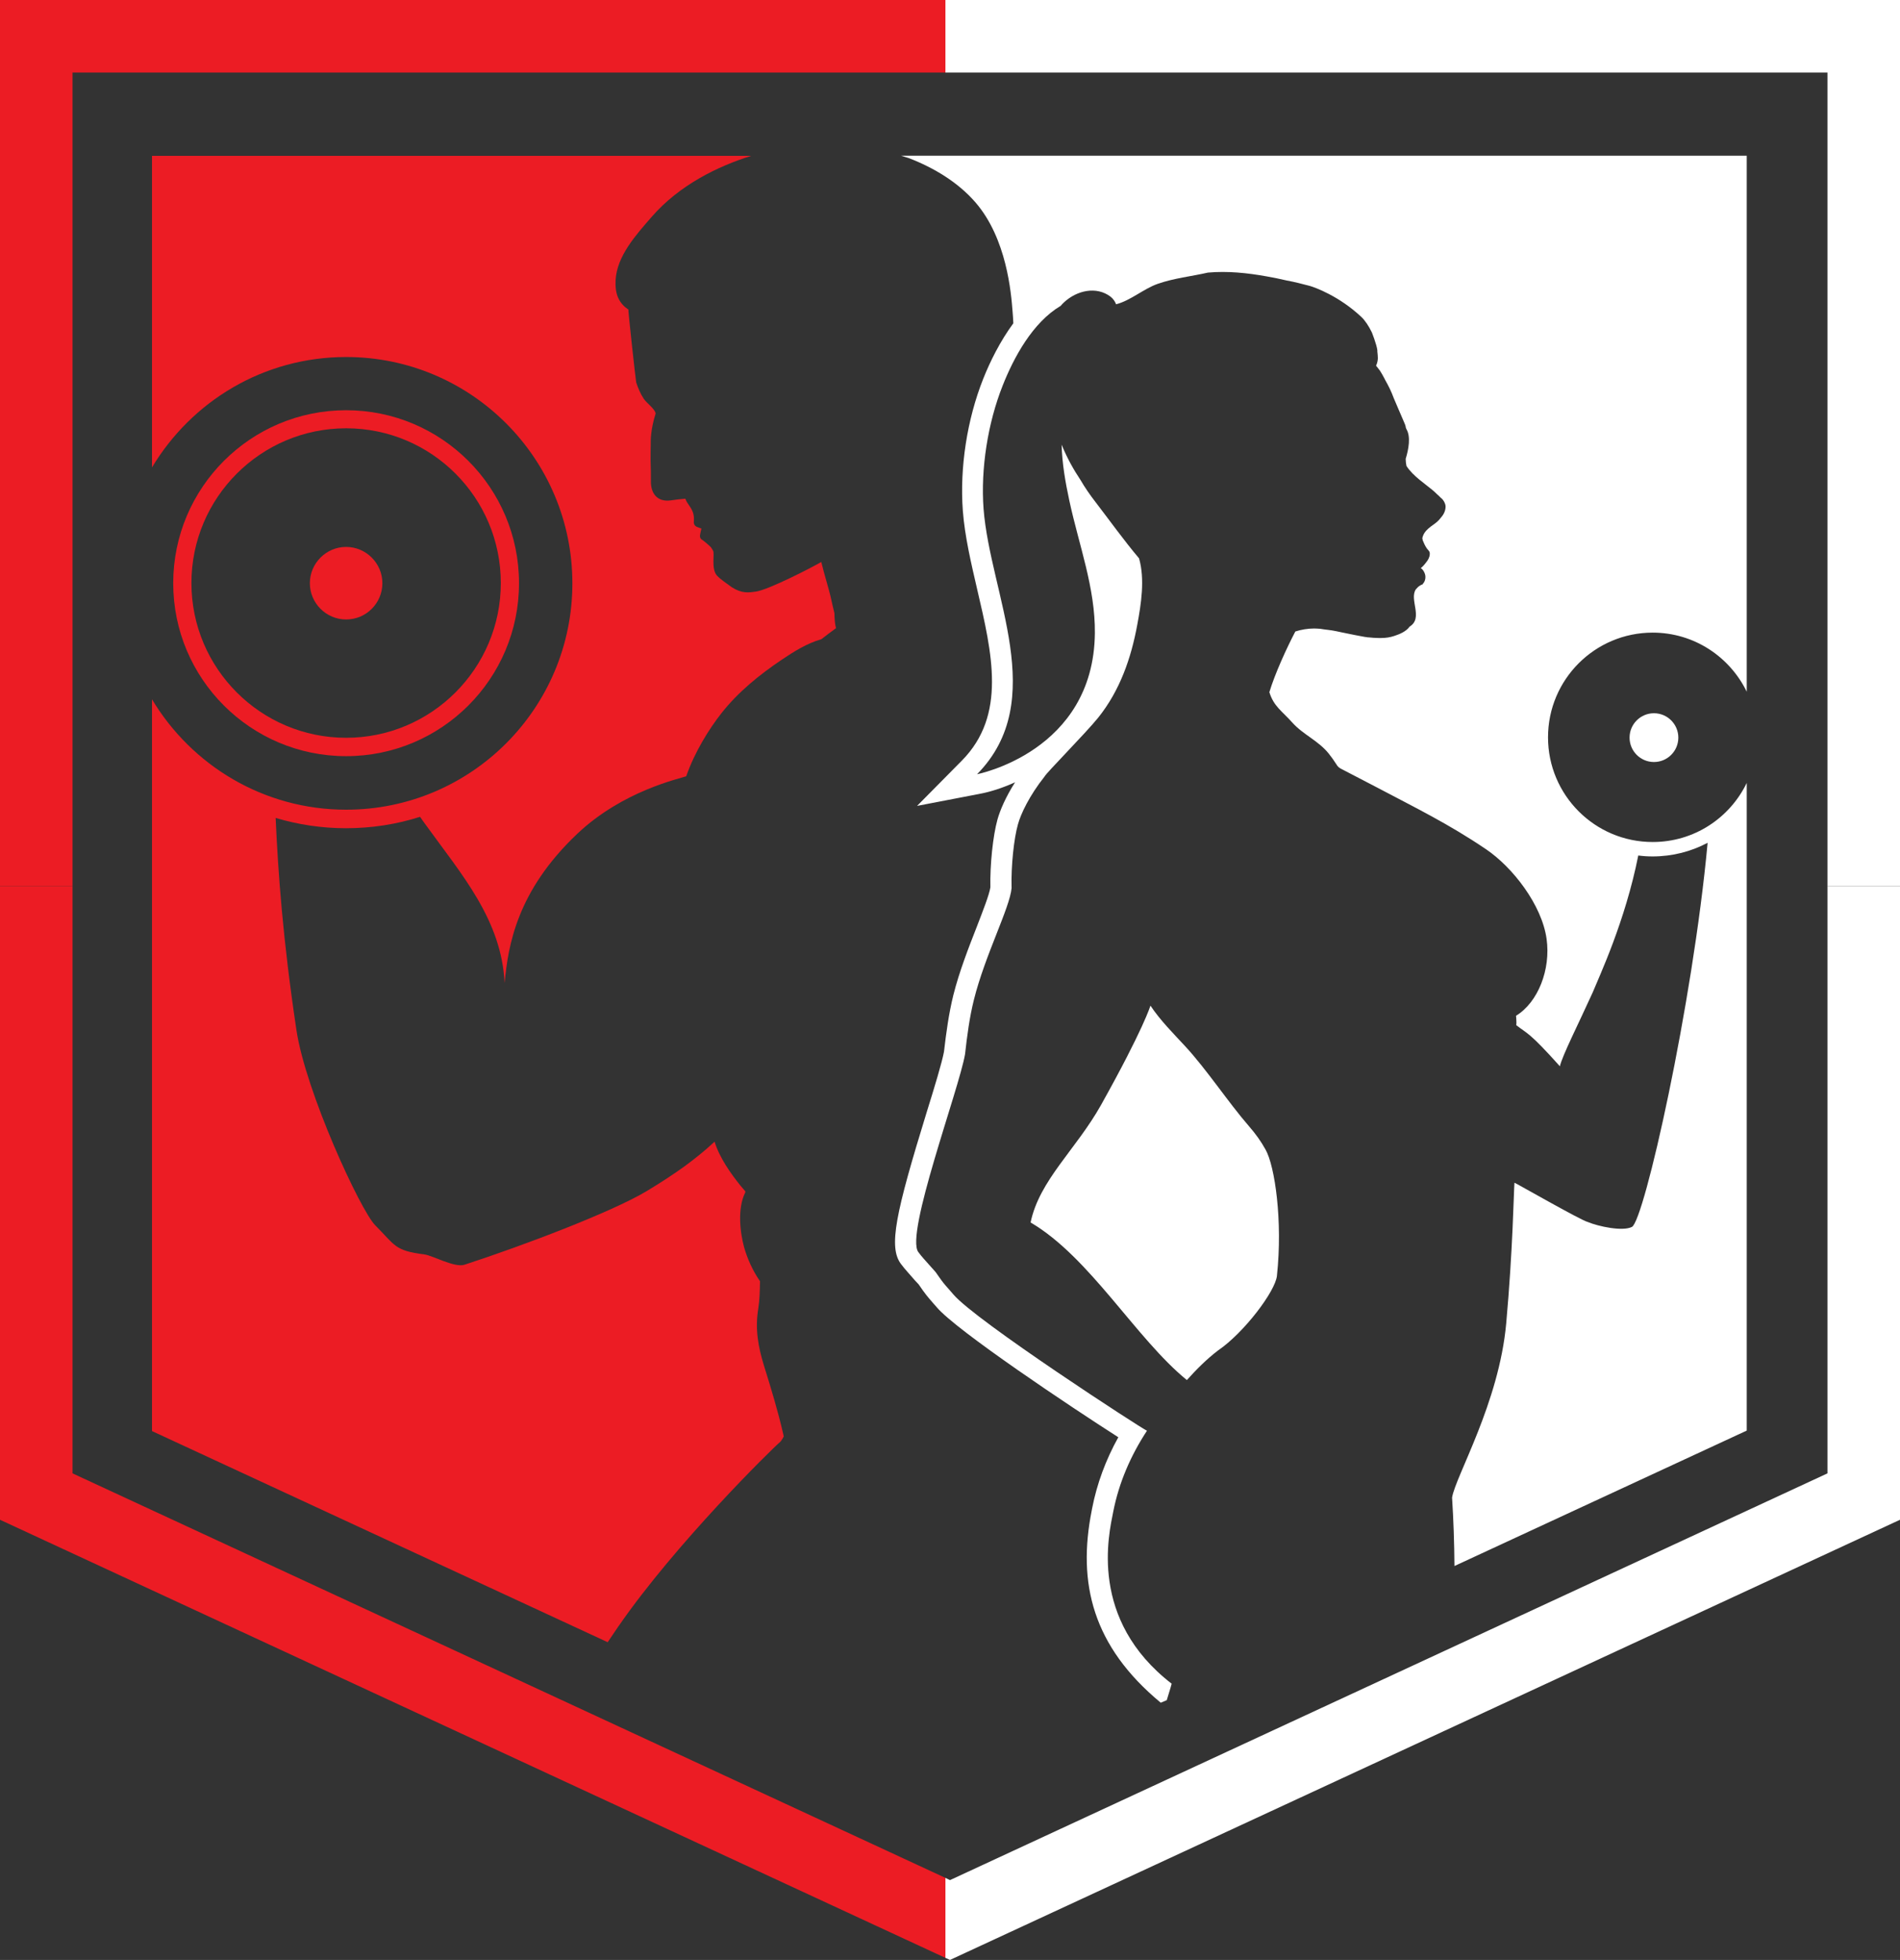 <?xml version="1.0" encoding="UTF-8"?><svg id="Layer_1" xmlns="http://www.w3.org/2000/svg" width="120" height="123.74" viewBox="0 0 120 123.74"><rect x="0" y="0" width="120" height="123.74" fill="#333333" stroke="none"/><defs><style>.cls-1{fill:#ec1c24;}.cls-1,.cls-2{stroke-width:0px;}.cls-2{fill:#fff;}</style></defs><path class="cls-1" d="m21.86,47.74c6.03,0,10.92-4.89,10.92-10.92s-4.89-10.92-10.92-10.92-10.92,4.89-10.92,10.92,4.89,10.92,10.92,10.92Zm0-20.7c5.4,0,9.77,4.38,9.77,9.77s-4.38,9.77-9.77,9.77-9.77-4.38-9.77-9.77,4.38-9.77,9.77-9.77Z"/><path class="cls-1" d="m21.86,39.11c1.27,0,2.29-1.03,2.29-2.29s-1.03-2.29-2.29-2.29-2.29,1.03-2.29,2.29,1.03,2.29,2.29,2.29Z"/><path class="cls-1" d="m39.08,102.65c3.58-5.18,9.63-11.14,10.21-11.63.01-.02.03-.03.04-.05.07-.09.12-.19.17-.28-.01-.06-.03-.12-.04-.18-.33-1.44-.76-2.85-1.2-4.26-.38-1.23-.58-2.35-.37-3.62.09-.58.1-1.16.11-1.74-.46-.66-.8-1.43-1-2.13-.26-.94-.44-2.47.07-3.48,0-.02,0-.05,0-.07-.1-.11-.2-.23-.3-.35-.61-.76-1.32-1.75-1.64-2.78-.03.02-.66.65-1.93,1.58-.64.46-1.44.99-2.39,1.56-2.22,1.32-7.79,3.43-11.48,4.63-.62.2-2.02-.59-2.52-.65-1.91-.24-1.85-.58-3.11-1.84-.93-.93-4.4-8.44-4.98-12.34-.86-5.74-1.16-9.98-1.31-13.38,1.41.42,2.9.65,4.44.65,1.63,0,3.21-.25,4.68-.72.12.17.24.35.37.52,2.26,3.13,4.78,5.99,4.97,9.98.22-2.37.77-5.81,4.58-9.42,2.9-2.75,6.53-3.5,6.89-3.64.53-1.53,1.45-3,2.23-3.99,1.05-1.33,2.39-2.42,3.82-3.38.73-.49,1.58-1.03,2.48-1.28.31-.24.61-.47.93-.7-.08-.3-.09-.63-.1-.95-.07-.29-.14-.57-.2-.86-.15-.69-.43-1.53-.63-2.37-.54.32-3.33,1.76-4.13,1.87-.45.06-.87.14-1.53-.28-.41-.3-.71-.5-.92-.72-.4-.44-.13-1.42-.26-1.59-.04-.07-.08-.14-.13-.21-.08-.09-.48-.43-.54-.46-.15-.08-.16-.22-.15-.29,0-.04.06-.3.09-.43-.1-.03-.19-.07-.27-.1-.14-.05-.22-.18-.21-.32.04-.44-.05-.69-.31-1.06-.09-.13-.18-.26-.22-.4-.02,0-.04,0-.06,0-.29.02-.57.06-.85.1-.89.13-1.28-.47-1.27-1.19,0-.43,0-.86-.02-1.29,0-.37,0-.73.01-1.11,0-.13-.03-.82.31-1.9-.07-.31-.55-.63-.75-.92-.21-.32-.36-.67-.48-1.04-.05-.3-.53-4.67-.49-4.6,0,0-.37-.2-.6-.64-.2-.38-.23-.81-.21-1.21.08-1.53,1.29-2.86,2.28-4,1.75-2.01,4.17-3.19,6.28-3.85H9.6v19.67c2.5-4.17,7.04-6.97,12.26-6.97,7.89,0,14.29,6.4,14.29,14.29s-6.4,14.29-14.29,14.29c-5.21,0-9.76-2.8-12.26-6.97v46.2l28.78,13.33c.23-.34.46-.68.69-1.02Z"/><path class="cls-2" d="m73.69,107.34c.19-.62.31-1.01.31-1.04-5.26-4.06-3.97-9.44-3.69-10.86.36-1.84,1.11-3.56,2.13-5.11-.32-.13-10.82-6.94-12.23-8.61-.46-.55-.52-.53-1.12-1.41-.26-.29-.51-.57-.74-.83-.13-.15-.25-.29-.35-.43-.85-1.12,2.56-10.25,2.95-12.49.13-1.16.28-2.32.56-3.44.7-2.81,2.27-5.81,2.38-7.05-.04-1.41.15-3.14.4-4.02.18-.67.74-1.84,1.68-3.02.08-.2,2.59-2.73,3.39-3.72,1.37-1.71,2.08-3.75,2.47-5.88.24-1.28.49-2.86.11-4.18-.97-1.15-1.87-2.41-2.77-3.58-.31-.4-.64-.87-.93-1.37-.44-.66-.83-1.36-1.15-2.13-.01-.03-.02-.06-.04-.09.03,1.19.24,2.38.49,3.54.6,2.79,1.64,5.49,1.61,8.36-.08,7.48-7.44,8.9-7.44,8.9,4.59-4.66.83-11.35.41-16.75-.19-2.54.27-5.42,1.2-7.77.71-1.8,1.9-4,3.67-5.05.07-.08.14-.16.22-.23.8-.74,2.03-1.03,2.93-.35.16.13.28.29.35.48.91-.23,1.74-.98,2.63-1.29,1.03-.36,2.12-.47,3.17-.71,1.25-.11,2.48.02,3.71.24.41.07.84.16,1.27.26.5.09.99.22,1.45.34.32.09,1.86.64,3.27,1.97.23.22.46.57.64.94-.02-.07.32.79.36,1.15,0,0,0,.02,0,.03,0,.05,0,.09.01.14.01.18.08.43-.09.81,0,0,.18.22.25.32.1.16.2.33.28.49.02.03.03.07.05.1.2.35.39.73.53,1.12.04.09.28.66.32.75.11.27.25.56.37.86.03.06.05.13.07.2,0,0,0,.01,0,.02,0,0,0,.01,0,.02.01.04.03.07.04.11.3.49.14,1.3-.04,1.89,0,.15.02.3.05.45.42.65,1.18,1.12,1.75,1.61.07.06.14.13.21.2.03.02.06.05.09.08.04.04.08.08.12.12.16.11.3.37.3.55,0,.28-.13.52-.31.72,0,0,0,0-.01.01-.11.15-.26.28-.43.4-.13.09-.25.18-.35.27-.05.05-.09.09-.14.14-.11.13-.19.27-.23.46.01.05.02.1.03.14.07.18.15.35.26.51.11.14.2.18.18.38-.01.17-.11.36-.24.51-.04.06-.09.11-.13.16-.05.06-.12.13-.2.19.14.07.23.25.27.38.06.19.02.45-.13.6,0,.01,0,.03-.02.04-.11.04-.21.1-.28.16-.05.05-.1.11-.15.16-.43.65.49,1.81-.39,2.35-.22.31-.63.48-.97.59-.27.09-.54.13-.82.13-.06,0-.12,0-.18,0-.21,0-.42-.02-.62-.04,0,0-.01,0-.02,0-.03,0-.05,0-.08-.01-.1-.01-.21-.03-.31-.05-.29-.05-.57-.11-.87-.17-.15-.03-.29-.06-.44-.09-.11-.02-.22-.05-.33-.07,0,0,0,0,0,0-.37-.08-.67-.09-1-.15-.13-.01-.27-.02-.4-.02-.38,0-.82.07-1.18.19-.56,1.07-1.29,2.67-1.64,3.83.28.9.78,1.17,1.45,1.92.69.77,1.65,1.14,2.31,1.97.17.21.32.43.47.66.1.17.17.23.44.36.68.35,1.35.7,2.02,1.05,2.52,1.33,4.64,2.36,7,3.96,1.67,1.13,3.52,3.5,3.82,5.66.27,1.93-.54,4-1.93,4.85.03.32.03.57.01.59.71.56.79.4,2.76,2.6.13-.63,1.21-2.76,2.07-4.66.41-1.01,2.05-4.47,2.88-8.65.29.04.59.06.9.06,1.26,0,2.44-.31,3.48-.86-.95,10.27-4.01,23.86-4.78,24.25-.59.3-2.12-.03-2.79-.31-.43-.1-4.58-2.48-4.63-2.48-.05.66-.1,4.2-.52,8.87-.45,5.03-3.21,9.67-3.42,11.01.09,1.41.14,2.85.15,4.32l18.46-8.55v-40.89c-1.07,2.21-3.32,3.73-5.94,3.73-3.65,0-6.61-2.96-6.61-6.61s2.96-6.61,6.61-6.61c2.62,0,4.87,1.53,5.94,3.73V9.83h-53.41c.17.06.35.1.51.16,1.58.61,3.1,1.53,4.19,2.79,1.98,2.29,2.25,5.73,2.34,6.86.02.25.04.51.05.77-.84,1.14-1.47,2.42-1.9,3.5-1.03,2.59-1.49,5.63-1.29,8.33.12,1.6.52,3.3.9,4.94.96,4.1,1.87,7.97-.96,10.84l-2.83,2.86,3.95-.76c.65-.12,1.42-.36,2.24-.73-.59.92-.95,1.77-1.11,2.34-.29,1.04-.48,2.87-.45,4.29-.07.47-.47,1.48-.85,2.47-.52,1.33-1.11,2.83-1.49,4.34-.29,1.18-.45,2.36-.59,3.57-.13.69-.59,2.21-1.09,3.81-1.96,6.37-2.44,8.53-1.62,9.6.12.16.26.33.42.51l.22.25c.15.17.3.35.47.52.42.62.6.82.86,1.12.08.09.17.19.28.32,1.24,1.47,8.51,6.32,11.47,8.21-.8,1.44-1.35,2.94-1.65,4.47l-.03.16c-.91,4.58.05,8.56,4.36,12.13"/><path class="cls-2" d="m102.92,46.57c0,.85.69,1.54,1.54,1.54s1.54-.69,1.54-1.54-.69-1.54-1.54-1.54-1.54.69-1.54,1.54Z"/><path class="cls-2" d="m80.65,80.53c.37-3.44-.13-6.91-.72-7.95-.28-.51-.63-1-1.05-1.48-1.32-1.52-2.66-3.57-4.03-5.05-.75-.81-1.58-1.64-2.19-2.56,0,0-.43,1.46-3.12,6.27-1.58,2.82-3.89,4.74-4.45,7.42,3.75,2.2,6.65,7.33,9.87,9.95.61-.68,1.26-1.33,1.97-1.87,1.63-1.11,3.62-3.73,3.72-4.72Z"/><polygon class="cls-1" points="4.58 93.02 4.58 55.94 0 55.94 0 95.95 59.71 123.61 59.71 118.56 4.58 93.02"/><polygon class="cls-2" points="115.42 55.94 115.42 93.02 60 118.7 59.71 118.56 59.71 123.61 60 123.74 120 95.95 120 55.94 115.42 55.94"/><polygon class="cls-1" points="0 0 0 55.94 4.58 55.94 4.58 4.58 59.71 4.58 59.71 0 0 0"/><polygon class="cls-2" points="59.71 0 59.71 4.58 115.42 4.58 115.42 55.94 120 55.94 120 0 59.71 0"/></svg>